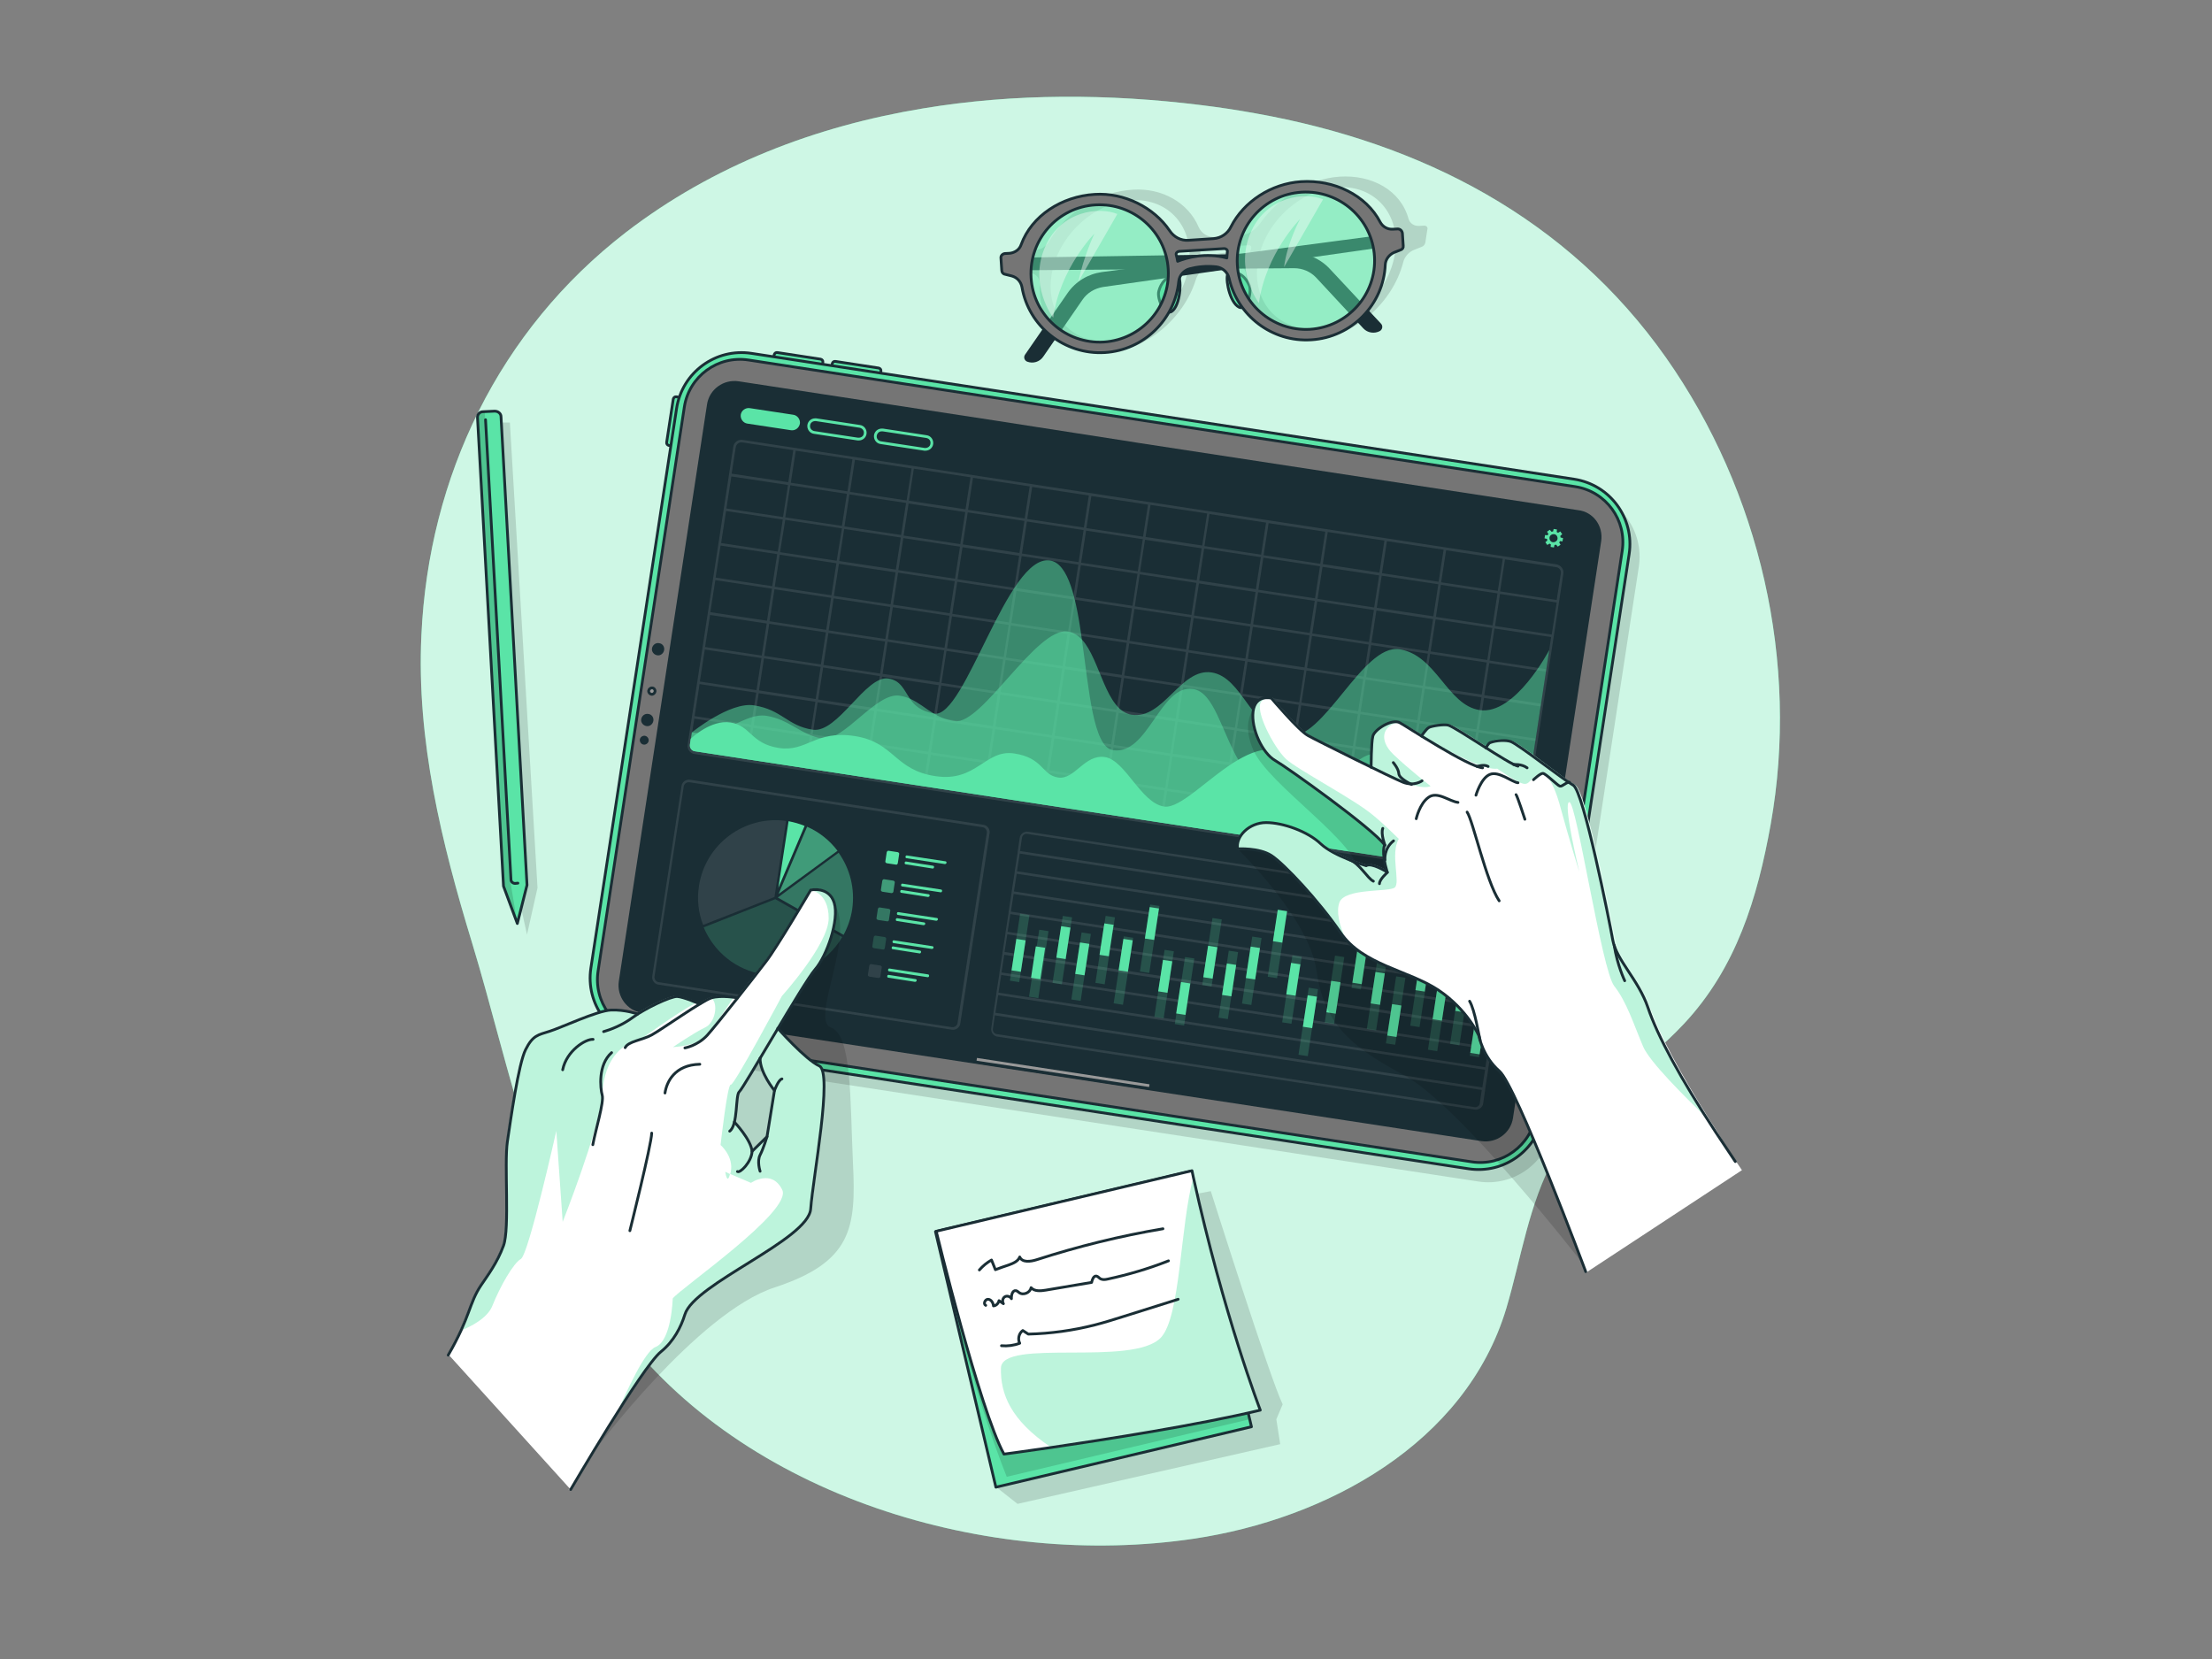 <?xml version="1.0" encoding="utf-8"?>
<!-- Generator: Adobe Illustrator 22.1.0, SVG Export Plug-In . SVG Version: 6.00 Build 0)  -->
<svg version="1.1" id="Layer_1" xmlns="http://www.w3.org/2000/svg" xmlns:xlink="http://www.w3.org/1999/xlink" x="0px" y="0px"
	 viewBox="0 0 800 600" style="enable-background:new 0 0 800 600;" xml:space="preserve">
<rect x="0" y="0" width="800" height="600" fill="#808080" stroke="none"/>
<style type="text/css">
	.st0{fill:#5AE4A7;}
	.st1{opacity:0.7;fill:#FFFFFF;}
	.st2{opacity:0.2;fill-opacity:0.7;}
	.st3{opacity:0.2;clip-path:url(#XMLID_2_);fill-opacity:0.7;}
	.st4{opacity:0.4;clip-path:url(#XMLID_3_);fill:#5AE4A7;}
	.st5{fill:none;stroke:#1A2E35;stroke-linecap:round;stroke-linejoin:round;stroke-miterlimit:10;}
	.st6{fill:#1A2E35;}
	.st7{fill:#5AE4A7;stroke:#1A2E35;stroke-linecap:round;stroke-linejoin:round;stroke-miterlimit:10;}
	.st8{opacity:0.5;fill:#5AE4A7;}
	.st9{fill:#757575;stroke:#1A2E35;stroke-linecap:round;stroke-linejoin:round;stroke-miterlimit:10;}
	.st10{opacity:0.4;fill:#FFFFFF;}
	.st11{opacity:0.2;clip-path:url(#XMLID_4_);fill-opacity:0.7;}
	.st12{fill:#999999;stroke:#1A2E35;stroke-linecap:round;stroke-linejoin:round;stroke-miterlimit:10;}
	.st13{opacity:0.1;}
	.st14{fill:#FFFFFF;}
	.st15{opacity:0.4;fill:#5AE4A7;}
	.st16{opacity:0.6;fill:#5AE4A7;}
	.st17{opacity:0.1;fill:#FFFFFF;}
	.st18{opacity:0.2;fill:#5AE4A7;}
</style>
<g>
	<path class="st0" d="M333.9,39.2c-38.8,6.4-75.9,20.5-107.5,44.8c-45.9,35.4-71.4,88.3-74,145.8c-1.8,38,7.3,75,18.3,111.1
		c14.1,46.4,23.2,99.2,52.6,138.9c45.8,61.7,134.4,87.7,208.4,76.7c47.8-7.1,98.4-34.3,113.1-83.4c5.4-18.2,8.1-37.7,17.4-54.5
		c11.2-20.1,31.4-31.9,46.8-48.3c19-20.3,26.6-45.5,31.4-72.2c10.4-58.4-3.8-120.3-37.9-168.8C566.9,78.8,514.1,51.7,454.1,41
		c-6.6-1.2-13.2-2.2-19.8-3C401.3,33.9,367,33.7,333.9,39.2z"/>
	<path class="st1" d="M333.9,39.2c-38.8,6.4-75.9,20.5-107.5,44.8c-45.9,35.4-71.4,88.3-74,145.8c-1.8,38,7.3,75,18.3,111.1
		c14.1,46.4,23.2,99.2,52.6,138.9c45.8,61.7,134.4,87.7,208.4,76.7c47.8-7.1,98.4-34.3,113.1-83.4c5.4-18.2,8.1-37.7,17.4-54.5
		c11.2-20.1,31.4-31.9,46.8-48.3c19-20.3,26.6-45.5,31.4-72.2c10.4-58.4-3.8-120.3-37.9-168.8C566.9,78.8,514.1,51.7,454.1,41
		c-6.6-1.2-13.2-2.2-19.8-3C401.3,33.9,367,33.7,333.9,39.2z"/>
</g>
<g>
	<path class="st2" d="M342.3,448.6l95.6-17.8c0,0,21.6,68.3,26,77.1l-2.3,5.4l1.4,9l-95,21.6l-7.6-6L342.3,448.6z"/>
	<g>
		<g>
			<defs>
				
					<rect id="XMLID_18_" x="348.2" y="433.1" transform="matrix(0.973 -0.23 0.23 0.973 -100.087 104.109)" width="95" height="95"/>
			</defs>
			<use xlink:href="#XMLID_18_"  style="overflow:visible;fill:#5AE4A7;"/>
			<clipPath id="XMLID_2_">
				<use xlink:href="#XMLID_18_"  style="overflow:visible;"/>
			</clipPath>
			<path class="st3" d="M437,448.4l15.3,64.8l-88.2,20.9c-10.6-26.6-18.8-60.1-18.8-60.1L437,448.4z"/>
			
				<use xlink:href="#XMLID_18_"  style="overflow:visible;fill:none;stroke:#1A2E35;stroke-linecap:round;stroke-linejoin:round;stroke-miterlimit:10;"/>
		</g>
		<g>
			<defs>
				<path id="XMLID_17_" d="M455.8,510c-23.1,5.5-55.9,10.6-75.6,13.5c-10.3,1.5-17.1,2.4-17.1,2.4c-8.8-16-24.5-80.6-24.5-80.6
					l92.5-21.9c0.2,0.8,0.3,1.6,0.5,2.4C442.6,475.8,455.8,510,455.8,510z"/>
			</defs>
			<use xlink:href="#XMLID_17_"  style="overflow:visible;fill:#FFFFFF;"/>
			<clipPath id="XMLID_3_">
				<use xlink:href="#XMLID_17_"  style="overflow:visible;"/>
			</clipPath>
			<path class="st4" d="M455.8,510c-23.1,5.5-55.9,10.6-75.6,13.5c-14.8-9.9-18.4-19.5-18.2-28.7c0.2-11,47.9-0.3,57.9-11.1
				c7.1-7.7,6.9-40.6,11.7-57.9C442.6,475.8,455.8,510,455.8,510z"/>
			
				<use xlink:href="#XMLID_17_"  style="overflow:visible;fill:none;stroke:#1A2E35;stroke-linecap:round;stroke-linejoin:round;stroke-miterlimit:10;"/>
		</g>
		<path class="st5" d="M354.2,459.3c1.3-1.5,2.8-2.7,4.4-3.6c0.5,1.2,0.9,2.3,1.4,3.5c1.6-0.6,3.2-1.2,4.8-1.7
			c1.6-0.6,3.4-1.3,4-2.9c0.9,2.1,3.9,1.7,6.1,1c14.9-4.8,30.2-8.6,45.7-11.2"/>
		<path class="st5" d="M356.5,472.1c-1-0.5-0.2-2.3,0.9-2.2s1.8,1.3,1.9,2.4c1-0.1,1.8-0.9,2-1.9c0.5,0.4,1.1,0.7,1.6,1.1
			c-0.5-0.8-0.3-2,0.5-2.5c0.8-0.5,2-0.1,2.4,0.7c-0.1-1.3,0.4-3.2,1.7-2.9c0.4,0.1,0.7,0.4,1.1,0.7c1.5,1.1,4,0,4.3-1.8
			c1.2,1.4,3.5,1.2,5.3,0.9c5.5-0.9,11.1-1.9,16.6-2.8c0.2-1,0.7-2.4,1.7-2.3c0.6,0.1,1,0.7,1.5,1c0.8,0.4,1.7,0.3,2.6,0.1
			c7.5-1.6,14.9-3.8,22-6.6"/>
		<path class="st5" d="M362.2,486.7c2.2,0.2,4.5-0.1,6.6-0.9c-0.8-1.5-0.3-3.6,1.1-4.6c0.7,0.4,1.3,0.9,2,1.3
			c8.1-0.2,16.1-1.3,24-3.3c3.5-0.9,7-2,10.5-3.1c6.6-2.1,13.1-4.1,19.7-6.2"/>
	</g>
</g>
<g>
	<path class="st2" d="M515.1,81.6l-1.8,0.1c-1.9,0.1-3.4-0.9-3.9-2.6c-2.8-10.2-13.1-16-25-15.2c-10.7,0.7-22,7.4-28.6,16.8
		c-1.8,2.5-4.5,4.3-7.2,4.4l-9.1,0.6c-2.7,0.2-5-1.3-6-3.6c-3.7-8.7-13.1-14.2-23.8-13.5c-11.9,0.7-24.2,7.9-30.3,18.7
		c-1,1.8-2.9,3-4.8,3.1l-1.8,0.1c-0.8,0.1-1.6,0.8-1.8,1.7l-0.7,4.6c-0.1,0.7,0.3,1.3,0.9,1.4l2.2,0.7c1.7,0.5,2.8,2.1,2.7,4.1
		c-0.8,14.6,9.5,25.4,24.3,24.5c14.2-0.9,27.7-12.3,32.1-26.4c0.7-2.3,2.7-4.2,5-4.8c2.7-0.7,6.1-1.2,9.6-0.7c2.1,0.3,3.7,2,3.6,4.2
		c0,13.9,10.1,23.9,24.3,23c14.7-0.9,28.7-13.2,32.5-28c0.5-2,2.1-3.8,4.1-4.5l2.5-1c0.7-0.2,1.3-0.9,1.4-1.6l0.7-4.6
		C516.5,82.2,515.9,81.6,515.1,81.6z M401.1,123.5c-13.7,0.8-23-9.9-20.8-24c2.2-14.1,15.2-26.2,28.8-27.1c13.7-0.8,23,9.9,20.8,24
		C427.7,110.5,414.7,122.6,401.1,123.5z M434,93.4c0.1-0.8,0.1-1.6,0.1-2.4c0-0.6,0.6-1.3,1.2-1.3l16.4-1c0.6,0,1,0.5,0.8,1.2
		c-0.3,0.8-0.5,1.6-0.7,2.4C444.7,90.2,437.7,92.1,434,93.4z M475.7,118.8c-13.7,0.8-23-9.9-20.8-24c2.2-14.1,15.2-26.2,28.8-27.1
		c13.7-0.8,23,9.9,20.8,24C502.3,105.8,489.4,118,475.7,118.8z"/>
	<path class="st6" d="M503.3,84.5L398.5,98.4c-5,0.7-9.5,3.4-12.4,7.6l-15.4,22.3c-0.6,0.9-0.2,2.1,0.8,2.5l0,0
		c2.1,0.8,4.5,0.1,5.8-1.8l14.2-20.6c1.7-2.5,4.4-4.1,7.4-4.6l104.8-14.9L503.3,84.5z"/>
	<path class="st6" d="M361.9,93.3l105.8-1.7c5.1-0.1,9.9,2,13.3,5.7l18.5,19.8c0.7,0.8,0.5,2-0.4,2.6l0,0c-2,1.1-4.5,0.7-6-0.9
		L476,100.4c-2.1-2.2-4.9-3.4-8-3.4l-105.9,0.8L361.9,93.3z"/>
	<g>
		<path class="st7" d="M426,100c1.3,0.2,1.2,9.1-1.7,12.2c-2.9,3-6-4.3-5.2-6.9C419.8,102.6,421.9,99.2,426,100z"/>
		<path class="st7" d="M444.3,98.9c-1.3,0.4-0.1,9.2,3.2,11.8c3.3,2.7,5.4-5,4.3-7.5C450.7,100.7,448.3,97.6,444.3,98.9z"/>
	</g>
	<path class="st8" d="M378.8,79.2c5.5-4.7,17.2-12.8,30.1-5.1c12.8,7.7,17.3,16,14.6,27.3c-2.6,11.3-10.7,26.4-29.7,23.7
		C374.8,122.4,361.6,93.9,378.8,79.2z"/>
	<path class="st8" d="M453.6,75.5c5.5-4.7,17.2-12.8,30.1-5.1c12.8,7.7,17.3,16,14.6,27.3c-2.6,11.3-10.7,26.4-29.7,23.7
		C449.5,118.8,436.4,90.2,453.6,75.5z"/>
	<path class="st9" d="M505.5,82.8l-1.8,0.1c-1.9,0.1-3.6-0.9-4.5-2.5c-5.1-9.9-16.8-15.5-28.7-14.7c-10.7,0.7-20.7,7.2-25.3,16.3
		c-1.2,2.5-3.6,4.1-6.3,4.3l-9.1,0.6c-2.7,0.2-5.3-1.2-6.8-3.5c-5.7-8.4-16.4-13.8-27.1-13.1c-11.9,0.7-22.8,7.7-26.6,18.2
		c-0.6,1.8-2.3,2.9-4.1,3.1l-1.8,0.1c-0.8,0.1-1.5,0.8-1.4,1.6l0.3,4.5c0,0.7,0.5,1.3,1.2,1.4l2.4,0.6c1.9,0.5,3.3,2,3.7,4
		c2.4,14.2,15.3,24.6,30,23.7c14.2-0.9,25.3-12,26.7-25.7c0.2-2.2,1.9-4.1,4-4.6c2.6-0.7,5.9-1.1,9.6-0.7c2.2,0.3,4.1,1.9,4.6,4.1
		c3,13.5,15.5,23.2,29.7,22.3c14.7-0.9,26.2-12.8,26.8-27.2c0.1-1.9,1.4-3.6,3.2-4.4l2.3-0.9c0.7-0.2,1.1-0.8,1-1.5l-0.3-4.5
		C507.1,83.4,506.3,82.8,505.5,82.8z M399.2,123.7c-13.7,0.8-25.5-9.6-26.3-23.3c-0.8-13.7,9.6-25.5,23.3-26.3
		c13.7-0.8,25.5,9.6,26.3,23.3C423.3,111,412.9,122.8,399.2,123.7z M425.9,94.5c-0.1-0.8-0.3-1.5-0.5-2.3c-0.2-0.6,0.3-1.2,1-1.3
		l16.4-1c0.6,0,1.2,0.5,1.1,1.1c-0.1,0.8-0.1,1.5-0.2,2.3C436.1,91.3,429.4,93.1,425.9,94.5z M473.8,119.1
		c-13.7,0.8-25.5-9.6-26.3-23.3c-0.8-13.7,9.6-25.5,23.3-26.3c13.7-0.8,25.5,9.6,26.3,23.3C497.9,106.4,487.5,118.2,473.8,119.1z"/>
	<path class="st10" d="M380.9,114.9c0,0-9.2-12.1-2.7-26.1c5.8-12.6,19.4-14.1,25.9-11.4l-14.1,24.5c1.9-9.2,5.8-17.4,5.8-17.4
		S383.4,97,380.9,114.9z"/>
	<path class="st10" d="M455.3,109.6c0,0-9.2-12.1-2.7-26.1c5.8-12.6,19.4-14.1,25.9-11.4l-14.1,24.5c1.1-8.8,5.8-17.4,5.8-17.4
		S457.8,91.7,455.3,109.6z"/>
</g>
<g>
	<polygon class="st2" points="187.3,323.1 190.6,338 194.4,321.1 184.4,152.8 177.7,152.8 	"/>
	<g>
		<g>
			<defs>
				<path id="XMLID_16_" d="M181.2,150.7l9.4,169.4l-3.5,13.9l-5-13.5l-9.4-169.4c-0.1-1.2,0.8-2.2,2-2.2l4.2-0.2
					C180.2,148.7,181.2,149.6,181.2,150.7z"/>
			</defs>
			<use xlink:href="#XMLID_16_"  style="overflow:visible;fill:#5AE4A7;"/>
			<clipPath id="XMLID_4_">
				<use xlink:href="#XMLID_16_"  style="overflow:visible;"/>
			</clipPath>
			<path class="st11" d="M187.1,334l-5-13.5l-9.4-169.4c-0.1-1.2,0.8-2.2,2-2.2l0.6,0l9.4,170.6L187.1,334z"/>
			
				<use xlink:href="#XMLID_16_"  style="overflow:visible;fill:none;stroke:#1A2E35;stroke-linecap:round;stroke-linejoin:round;stroke-miterlimit:10;"/>
		</g>
		<path class="st7" d="M175.6,151.8l9.2,166.3c0,0.8,0.7,1.4,1.5,1.4l1-0.1"/>
	</g>
</g>
<g>
	<path class="st2" d="M217.2,354.7l31-202.4c2-13,14.1-21.9,27.1-19.9l297.5,45.5c13,2,21.9,14.1,19.9,27.1l-31,202.4
		c-2,13-14.1,21.9-27.1,19.9L237,381.7C224.1,379.7,215.2,367.6,217.2,354.7z"/>
	<g>
		<path class="st7" d="M251.2,144.5l-2.7,17.6l-6.6-1c-0.5-0.1-0.9-0.6-0.8-1.1l2.4-15.7c0.1-0.5,0.6-0.9,1.1-0.8L251.2,144.5z"/>
		<path class="st7" d="M296.6,137.6l-17.6-2.7l1-6.6c0.1-0.5,0.6-0.9,1.1-0.8l15.7,2.4c0.5,0.1,0.9,0.6,0.8,1.1L296.6,137.6z"/>
		<path class="st7" d="M317.6,140.8l-17.6-2.7l1-6.6c0.1-0.5,0.6-0.9,1.1-0.8l15.7,2.4c0.5,0.1,0.9,0.6,0.8,1.1L317.6,140.8z"/>
		<path class="st7" d="M213.7,350.1l31-202.4c2-13,14.1-21.9,27.1-19.9l297.5,45.5c13,2,21.9,14.1,19.9,27.1l-31,202.4
			c-2,13-14.1,21.9-27.1,19.9l-297.5-45.5C220.6,375.2,211.7,363.1,213.7,350.1z"/>
		<path class="st9" d="M532.3,420.2l-299-45.8c-11.1-1.7-18.7-12.1-17-23.2l31.2-204c1.7-11.1,12.1-18.7,23.2-17l299,45.8
			c11.1,1.7,18.7,12.1,17,23.2l-31.2,204C553.7,414.3,543.3,421.9,532.3,420.2z"/>
		<path class="st12" d="M236.9,250.1c-0.1,0.6-0.7,1.1-1.3,1c-0.6-0.1-1.1-0.7-1-1.3c0.1-0.6,0.7-1.1,1.3-1
			C236.5,248.8,237,249.4,236.9,250.1z"/>
		<path class="st6" d="M236.3,260.7c-0.2,1.2-1.3,2.1-2.5,1.9c-1.2-0.2-2.1-1.3-1.9-2.5c0.2-1.2,1.3-2.1,2.5-1.9
			C235.7,258.3,236.5,259.5,236.3,260.7z"/>
		<path class="st6" d="M240.2,235.1c-0.2,1.2-1.3,2.1-2.5,1.9c-1.2-0.2-2.1-1.3-1.9-2.5c0.2-1.2,1.3-2.1,2.5-1.9
			C239.6,232.7,240.4,233.9,240.2,235.1z"/>
		<path class="st6" d="M234.6,267.9c-0.1,0.9-1,1.5-1.8,1.4c-0.9-0.1-1.5-1-1.4-1.8c0.1-0.9,1-1.5,1.8-1.4S234.7,267,234.6,267.9z"
			/>
		<path class="st6" d="M579.1,195.7l-31.9,208.6c-0.8,5.5-6,9.2-11.4,8.4l-250.5-38.3l-5.4-0.8l-20.4-3.1l-9.9-1.5l-14.3-2.2
			l-3.1-0.5c-5.5-0.8-9.2-6-8.4-11.4l31.9-208.6c0.8-5.5,6-9.2,11.4-8.4l93.5,14.3l14.1,2.2l13.5,2.1l17.4,2.7l6.3,1l158.8,24.3
			C576.2,185.1,579.9,190.2,579.1,195.7z"/>
		<g>
			<g>
				<g class="st13">
					<path class="st14" d="M344.3,372.4l-106.2-16.3c-1.4-0.2-2.4-1.6-2.2-3l10.6-68.9c0.2-1.4,1.6-2.4,3-2.2l106.2,16.3
						c1.4,0.2,2.4,1.6,2.2,3l-10.6,68.9C347.1,371.6,345.7,372.6,344.3,372.4z M249.3,282.9c-0.9-0.1-1.8,0.5-2,1.4l-10.6,68.9
						c-0.1,0.9,0.5,1.8,1.4,2l106.2,16.3c0.9,0.1,1.8-0.5,2-1.4l10.6-68.9c0.1-0.9-0.5-1.8-1.4-2L249.3,282.9z"/>
				</g>
				<g>
					<path class="st15" d="M281.3,324.6l23.8,13.5c1.5-2.8,2.6-5.9,3.1-9.2c1.1-7.5-0.8-14.7-4.9-20.5L281.3,324.6z"/>
					<path class="st16" d="M281.6,323.3l21.3-15.6c-2.8-3.7-6.6-6.8-11-8.7l-4.2,9.9L281.6,323.3z"/>
					<path class="st0" d="M285.2,297l-3.7,24.1l9.5-22.4C289.1,297.9,287.2,297.4,285.2,297z"/>
					<path class="st17" d="M280.1,324.4l4.2-27.5c-15.1-2.1-29.2,8.4-31.5,23.5c-0.8,4.9-0.2,9.8,1.5,14.1L280.1,324.4z"/>
					<path class="st18" d="M276.2,352.4c11.7,1.8,22.8-3.9,28.4-13.5l-24.2-13.7l-25.9,10.2C258.2,344.2,266.2,350.9,276.2,352.4z"
						/>
				</g>
				<g>
					<g>
						<path class="st0" d="M324,312.7l-3.3-0.5c-0.3-0.1-0.6-0.4-0.5-0.7l0.5-3.3c0.1-0.3,0.4-0.6,0.7-0.5l3.3,0.5
							c0.3,0.1,0.6,0.4,0.5,0.7l-0.5,3.3C324.6,312.6,324.3,312.8,324,312.7z"/>
						<g>
							<g>
								<path class="st0" d="M341.7,312.5l-13.8-2.1c-0.3,0-0.5-0.3-0.4-0.6c0-0.3,0.3-0.5,0.6-0.4l13.8,2.1c0.3,0,0.5,0.3,0.4,0.6
									C342.3,312.3,342,312.5,341.7,312.5z"/>
							</g>
							<g>
								<path class="st0" d="M337.2,314.1l-9.6-1.5c-0.3,0-0.5-0.3-0.4-0.6c0-0.3,0.3-0.5,0.6-0.4l9.6,1.5c0.3,0,0.5,0.3,0.4,0.6
									C337.7,314,337.5,314.2,337.2,314.1z"/>
							</g>
						</g>
					</g>
					<g>
						<path class="st16" d="M322.4,323l-3.3-0.5c-0.3-0.1-0.6-0.4-0.5-0.7l0.5-3.3c0.1-0.3,0.4-0.6,0.7-0.5l3.3,0.5
							c0.3,0.1,0.6,0.4,0.5,0.7l-0.5,3.3C323.1,322.8,322.7,323,322.4,323z"/>
						<g>
							<g>
								<path class="st0" d="M340.1,322.7l-13.8-2.1c-0.3,0-0.5-0.3-0.4-0.6c0-0.3,0.3-0.5,0.6-0.4l13.8,2.1c0.3,0,0.5,0.3,0.4,0.6
									C340.7,322.6,340.4,322.8,340.1,322.7z"/>
							</g>
							<g>
								<path class="st0" d="M335.6,324.4l-9.6-1.5c-0.3,0-0.5-0.3-0.4-0.6c0-0.3,0.3-0.5,0.6-0.4l9.6,1.5c0.3,0,0.5,0.3,0.4,0.6
									C336.2,324.2,335.9,324.4,335.6,324.4z"/>
							</g>
						</g>
					</g>
					<g>
						<path class="st15" d="M320.8,333.2l-3.3-0.5c-0.3-0.1-0.6-0.4-0.5-0.7l0.5-3.3c0.1-0.3,0.4-0.6,0.7-0.5l3.3,0.5
							c0.3,0.1,0.6,0.4,0.5,0.7l-0.5,3.3C321.5,333,321.2,333.3,320.8,333.2z"/>
						<g>
							<g>
								<path class="st0" d="M338.6,333l-13.8-2.1c-0.3,0-0.5-0.3-0.4-0.6c0-0.3,0.3-0.5,0.6-0.4l13.8,2.1c0.3,0,0.5,0.3,0.4,0.6
									C339.1,332.8,338.9,333,338.6,333z"/>
							</g>
							<g>
								<path class="st0" d="M334,334.6l-9.6-1.5c-0.3,0-0.5-0.3-0.4-0.6c0-0.3,0.3-0.5,0.6-0.4l9.6,1.5c0.3,0,0.5,0.3,0.4,0.6
									C334.6,334.4,334.3,334.6,334,334.6z"/>
							</g>
						</g>
					</g>
					<g>
						<path class="st18" d="M319.3,343.4l-3.3-0.5c-0.3-0.1-0.6-0.4-0.5-0.7l0.5-3.3c0.1-0.3,0.4-0.6,0.7-0.5l3.3,0.5
							c0.3,0.1,0.6,0.4,0.5,0.7l-0.5,3.3C319.9,343.3,319.6,343.5,319.3,343.4z"/>
						<g>
							<g>
								<path class="st0" d="M337,343.2l-13.8-2.1c-0.3,0-0.5-0.3-0.4-0.6c0-0.3,0.3-0.5,0.6-0.4l13.8,2.1c0.3,0,0.5,0.3,0.4,0.6
									C337.6,343,337.3,343.2,337,343.2z"/>
							</g>
							<g>
								<path class="st0" d="M332.5,344.8l-9.6-1.5c-0.3,0-0.5-0.3-0.4-0.6c0-0.3,0.3-0.5,0.6-0.4l9.6,1.5c0.3,0,0.5,0.3,0.4,0.6
									C333,344.7,332.8,344.9,332.5,344.8z"/>
							</g>
						</g>
					</g>
					<g>
						<path class="st17" d="M317.7,353.7l-3.3-0.5c-0.3-0.1-0.6-0.4-0.5-0.7l0.5-3.3c0.1-0.3,0.4-0.6,0.7-0.5l3.3,0.5
							c0.3,0.1,0.6,0.4,0.5,0.7l-0.5,3.3C318.4,353.5,318,353.7,317.7,353.7z"/>
						<g>
							<g>
								<path class="st0" d="M335.4,353.4l-13.8-2.1c-0.3,0-0.5-0.3-0.4-0.6c0-0.3,0.3-0.5,0.6-0.4l13.8,2.1c0.3,0,0.5,0.3,0.4,0.6
									C336,353.3,335.7,353.5,335.4,353.4z"/>
							</g>
							<g>
								<path class="st0" d="M330.9,355.1l-9.6-1.5c-0.3,0-0.5-0.3-0.4-0.6c0-0.3,0.3-0.5,0.6-0.4l9.6,1.5c0.3,0,0.5,0.3,0.4,0.6
									C331.5,354.9,331.2,355.1,330.9,355.1z"/>
							</g>
						</g>
					</g>
				</g>
			</g>
			<g class="st13">
				<path class="st14" d="M544.5,327.2l-172.7-26.4c-1.4-0.2-2.8,0.8-3,2.2l-0.7,4.8l-0.1,0.9l-1,6.4l-0.1,0.9l-1,6.4l-0.1,0.9
					l-1,6.4l-0.1,0.9l-1,6.4l-0.1,0.9l-1,6.4l-0.1,0.9l-1,6.4l-0.1,0.9l-1,6.4l-0.1,0.9l-1,6.4l-0.1,0.9l-0.7,4.8
					c-0.2,1.4,0.8,2.8,2.2,3l172.7,26.4c1.4,0.2,2.8-0.8,3-2.2l0.7-4.8l0.1-0.9l1-6.4l0.1-0.9l1-6.4l0.1-0.9l1-6.4l0.1-0.9l1-6.4
					l0.1-0.9l1-6.4l0.1-0.9l1-6.4l0.1-0.9l1-6.4l0.1-0.9l1-6.4l0.1-0.9l0.7-4.8C546.9,328.7,545.9,327.4,544.5,327.2z M535.2,399
					c-0.1,0.9-1,1.6-2,1.4L360.5,374c-0.9-0.1-1.6-1-1.4-2l0.7-4.8l176.1,27L535.2,399z M536.1,393.3l-176.1-27l1-6.4l176.1,27
					L536.1,393.3z M537.2,386l-176.1-27l1-6.4l176.1,27L537.2,386z M538.3,378.7l-176.1-27l1-6.4l176.1,27L538.3,378.7z
					 M539.4,371.3l-176.1-27l1-6.4l176.1,27L539.4,371.3z M540.5,364l-176.1-27l1-6.4l176.1,27L540.5,364z M541.7,356.7l-176.1-27
					l1-6.4l176.1,27L541.7,356.7z M542.8,349.4l-176.1-27l1-6.4l176.1,27L542.8,349.4z M543.9,342.1l-176.1-27l1-6.4l176.1,27
					L543.9,342.1z M368.9,307.8l0.7-4.8c0.1-0.9,1-1.6,2-1.4l172.7,26.4c0.9,0.1,1.6,1,1.4,2l-0.7,4.8L368.9,307.8z"/>
			</g>
			<g>
				<g class="st13">
					<path class="st14" d="M562.9,204.1l-294.3-45c-1.6-0.3-3.2,0.9-3.4,2.5l-16.5,107.7c-0.3,1.6,0.9,3.2,2.5,3.4l294.3,45
						c1.6,0.3,3.2-0.9,3.4-2.5l16.5-107.7C565.7,205.9,564.5,204.4,562.9,204.1z M322.9,219.6l20.5,3.1l-1.8,11.6l-20.5-3.1
						L322.9,219.6z M320.2,231.1l-20.5-3.1l1.8-11.6l20.5,3.1L320.2,231.1z M344.3,222.9l20.5,3.1l-1.8,11.6l-20.5-3.1L344.3,222.9z
						 M450.4,238.2l-20.5-3.1l1.8-11.6l20.5,3.1L450.4,238.2z M453.1,226.7l20.5,3.1l-1.8,11.6l-20.5-3.1L453.1,226.7z M387,229.4
						l20.5,3.1l-1.8,11.6l-20.5-3.1L387,229.4z M384.3,240.9l-20.5-3.1l1.8-11.6l20.5,3.1L384.3,240.9z M408.4,232.7l20.5,3.1
						l-1.8,11.6l-20.5-3.1L408.4,232.7z M429.8,236l20.5,3.1l-1.8,11.6l-20.5-3.1L429.8,236z M429,234.9l-20.5-3.1l1.8-11.6
						l20.5,3.1L429,234.9z M407.6,231.6l-20.5-3.1l1.8-11.6l20.5,3.1L407.6,231.6z M386.3,228.4l-20.5-3.1l1.8-11.6l20.5,3.1
						L386.3,228.4z M364.9,225.1l-20.5-3.1l1.8-11.6l20.5,3.1L364.9,225.1z M362.8,238.5l-1.8,11.6l-20.5-3.1l1.8-11.6L362.8,238.5z
						 M363.7,238.7l20.5,3.1l-1.8,11.6l-20.5-3.1L363.7,238.7z M385.1,242l20.5,3.1l-1.8,11.6l-20.5-3.1L385.1,242z M406.5,245.2
						l20.5,3.1l-1.8,11.6l-20.5-3.1L406.5,245.2z M427.9,248.5l20.5,3.1l-1.8,11.6l-20.5-3.1L427.9,248.5z M449.2,251.8l20.5,3.1
						l-1.8,11.6l-20.5-3.1L449.2,251.8z M449.4,250.9l1.8-11.6l20.5,3.1l-1.8,11.6L449.4,250.9z M472.5,242.5l20.5,3.1l-1.8,11.6
						l-20.5-3.1L472.5,242.5z M493.9,245.8l20.5,3.1l-1.8,11.6l-20.5-3.1L493.9,245.8z M494.1,244.9l1.8-11.6l20.5,3.1l-1.8,11.6
						L494.1,244.9z M493.2,244.7l-20.5-3.1l1.8-11.6l20.5,3.1L493.2,244.7z M474.6,229.1l1.8-11.6l20.5,3.1l-1.8,11.6L474.6,229.1z
						 M473.7,228.9l-20.5-3.1l1.8-11.6l20.5,3.1L473.7,228.9z M452.3,225.7l-20.5-3.1l1.8-11.6l20.5,3.1L452.3,225.7z M430.9,222.4
						l-20.5-3.1l1.8-11.6l20.5,3.1L430.9,222.4z M409.6,219.1l-20.5-3.1l1.8-11.6l20.5,3.1L409.6,219.1z M388.2,215.8l-20.5-3.1
						l1.8-11.6l20.5,3.1L388.2,215.8z M366.8,212.6l-20.5-3.1l1.8-11.6l20.5,3.1L366.8,212.6z M345.4,209.3l-20.5-3.1l1.8-11.6
						l20.5,3.1L345.4,209.3z M345.3,210.2l-1.8,11.6l-20.5-3.1l1.8-11.6L345.3,210.2z M322.1,218.6l-20.5-3.1l1.8-11.6l20.5,3.1
						L322.1,218.6z M300.7,215.3l-20.5-3.1l1.8-11.6l20.5,3.1L300.7,215.3z M300.6,216.2l-1.8,11.6l-20.5-3.1l1.8-11.6L300.6,216.2z
						 M298.7,228.7l-1.8,11.6l-20.5-3.1l1.8-11.6L298.7,228.7z M299.6,228.9l20.5,3.1l-1.8,11.6l-20.5-3.1L299.6,228.9z M321,232.1
						l20.5,3.1l-1.8,11.6l-20.5-3.1L321,232.1z M339.5,247.8l-1.8,11.6l-20.5-3.1l1.8-11.6L339.5,247.8z M340.4,247.9l20.5,3.1
						l-1.8,11.6l-20.5-3.1L340.4,247.9z M361.8,251.2l20.5,3.1l-1.8,11.6l-20.5-3.1L361.8,251.2z M383.2,254.5l20.5,3.1l-1.8,11.6
						l-20.5-3.1L383.2,254.5z M404.6,257.8l20.5,3.1l-1.8,11.6l-20.5-3.1L404.6,257.8z M425.9,261l20.5,3.1l-1.8,11.6l-20.5-3.1
						L425.9,261z M447.3,264.3l20.5,3.1l-1.8,11.6l-20.5-3.1L447.3,264.3z M468.7,267.6l20.5,3.1l-1.8,11.6l-20.5-3.1L468.7,267.6z
						 M468.8,266.7l1.8-11.6l20.5,3.1l-1.8,11.6L468.8,266.7z M492,258.3l20.5,3.1l-1.8,11.6l-20.5-3.1L492,258.3z M513.4,261.6
						l20.5,3.1l-1.8,11.6l-20.5-3.1L513.4,261.6z M513.5,260.7l1.8-11.6l20.5,3.1l-1.8,11.6L513.5,260.7z M515.4,248.1l1.8-11.6
						l20.5,3.1l-1.8,11.6L515.4,248.1z M517.4,235.6l1.8-11.6l20.5,3.1l-1.8,11.6L517.4,235.6z M516.5,235.5l-20.5-3.1l1.8-11.6
						l20.5,3.1L516.5,235.5z M497.9,219.8l1.8-11.6l20.5,3.1l-1.8,11.6L497.9,219.8z M497,219.7l-20.5-3.1l1.8-11.6l20.5,3.1
						L497,219.7z M475.6,216.4l-20.5-3.1l1.8-11.6l20.5,3.1L475.6,216.4z M454.2,213.1l-20.5-3.1l1.8-11.6l20.5,3.1L454.2,213.1z
						 M432.8,209.9l-20.5-3.1l1.8-11.6l20.5,3.1L432.8,209.9z M411.5,206.6l-20.5-3.1l1.8-11.6l20.5,3.1L411.5,206.6z M390.1,203.3
						l-20.5-3.1l1.8-11.6l20.5,3.1L390.1,203.3z M368.7,200l-20.5-3.1l1.8-11.6l20.5,3.1L368.7,200z M347.3,196.8l-20.5-3.1
						l1.8-11.6l20.5,3.1L347.3,196.8z M325.9,193.5l-20.5-3.1l1.8-11.6l20.5,3.1L325.9,193.5z M325.8,194.4L324,206l-20.5-3.1
						l1.8-11.6L325.8,194.4z M302.6,202.8l-20.5-3.1L284,188l20.5,3.1L302.6,202.8z M281.3,199.5l-20.5-3.1l1.8-11.6l20.5,3.1
						L281.3,199.5z M281.1,200.4l-1.8,11.6l-20.5-3.1l1.8-11.6L281.1,200.4z M279.2,212.9l-1.8,11.6l-20.5-3.1l1.8-11.6L279.2,212.9
						z M277.3,225.5l-1.8,11.6l-20.5-3.1l1.8-11.6L277.3,225.5z M275.4,238l-1.8,11.6l-20.5-3.1l1.8-11.6L275.4,238z M276.3,238.1
						l20.5,3.1l-1.8,11.6l-20.5-3.1L276.3,238.1z M297.7,241.4l20.5,3.1l-1.8,11.6l-20.5-3.1L297.7,241.4z M316.2,257.1l-1.8,11.6
						l-20.5-3.1l1.8-11.6L316.2,257.1z M317.1,257.2l20.5,3.1l-1.8,11.6l-20.5-3.1L317.1,257.2z M338.5,260.5l20.5,3.1l-1.8,11.6
						l-20.5-3.1L338.5,260.5z M359.9,263.7l20.5,3.1l-1.8,11.6l-20.5-3.1L359.9,263.7z M381.3,267l20.5,3.1l-1.8,11.6l-20.5-3.1
						L381.3,267z M402.7,270.3l20.5,3.1l-1.8,11.6l-20.5-3.1L402.7,270.3z M424,273.6l20.5,3.1l-1.8,11.6l-20.5-3.1L424,273.6z
						 M445.4,276.8l20.5,3.1l-1.8,11.6l-20.5-3.1L445.4,276.8z M466.8,280.1l20.5,3.1l-1.8,11.6l-20.5-3.1L466.8,280.1z
						 M488.2,283.4l20.5,3.1l-1.8,11.6l-20.5-3.1L488.2,283.4z M488.3,282.5l1.8-11.6l20.5,3.1l-1.8,11.6L488.3,282.5z M511.5,274.1
						l20.5,3.1l-1.8,11.6l-20.5-3.1L511.5,274.1z M532.9,277.4l20.5,3.1l-1.8,11.6l-20.5-3.1L532.9,277.4z M533,276.5l1.8-11.6
						l20.5,3.1l-1.8,11.6L533,276.5z M534.9,264l1.8-11.6l20.5,3.1l-1.8,11.6L534.9,264z M536.8,251.4l1.8-11.6l20.5,3.1l-1.8,11.6
						L536.8,251.4z M538.7,238.9l1.8-11.6l20.5,3.1l-1.8,11.6L538.7,238.9z M540.7,226.4l1.8-11.6l20.5,3.1l-1.8,11.6L540.7,226.4z
						 M539.8,226.2l-20.5-3.1l1.8-11.6l20.5,3.1L539.8,226.2z M521.2,210.6l1.8-11.6l20.5,3.1l-1.8,11.6L521.2,210.6z M520.3,210.4
						l-20.5-3.1l1.8-11.6l20.5,3.1L520.3,210.4z M498.9,207.1l-20.5-3.1l1.8-11.6l20.5,3.1L498.9,207.1z M477.5,203.9l-20.5-3.1
						l1.8-11.6l20.5,3.1L477.5,203.9z M456.1,200.6l-20.5-3.1l1.8-11.6l20.5,3.1L456.1,200.6z M434.8,197.3l-20.5-3.1l1.8-11.6
						l20.5,3.1L434.8,197.3z M413.4,194.1l-20.5-3.1l1.8-11.6l20.5,3.1L413.4,194.1z M392,190.8l-20.5-3.1l1.8-11.6l20.5,3.1
						L392,190.8z M370.6,187.5l-20.5-3.1l1.8-11.6l20.5,3.1L370.6,187.5z M349.2,184.2l-20.5-3.1l1.8-11.6l20.5,3.1L349.2,184.2z
						 M327.9,181l-20.5-3.1l1.8-11.6l20.5,3.1L327.9,181z M306.5,177.7l-20.5-3.1l1.8-11.6l20.5,3.1L306.5,177.7z M306.3,178.6
						l-1.8,11.6l-20.5-3.1l1.8-11.6L306.3,178.6z M283.2,187l-20.5-3.1l1.8-11.6l20.5,3.1L283.2,187z M253,247.4l20.5,3.1l-1.8,11.6
						l-20.5-3.1L253,247.4z M274.4,250.7l20.5,3.1l-1.8,11.6l-20.5-3.1L274.4,250.7z M292.9,266.3l-1.8,11.6l-20.5-3.1l1.8-11.6
						L292.9,266.3z M293.8,266.5l20.5,3.1l-1.8,11.6l-20.5-3.1L293.8,266.5z M315.2,269.7l20.5,3.1l-1.8,11.6l-20.5-3.1L315.2,269.7
						z M336.6,273l20.5,3.1l-1.8,11.6l-20.5-3.1L336.6,273z M358,276.3l20.5,3.1l-1.8,11.6l-20.5-3.1L358,276.3z M379.4,279.5
						l20.5,3.1l-1.8,11.6l-20.5-3.1L379.4,279.5z M400.7,282.8l20.5,3.1l-1.8,11.6l-20.5-3.1L400.7,282.8z M422.1,286.1l20.5,3.1
						l-1.8,11.6l-20.5-3.1L422.1,286.1z M443.5,289.4l20.5,3.1l-1.8,11.6l-20.5-3.1L443.5,289.4z M464.9,292.6l20.5,3.1l-1.8,11.6
						l-20.5-3.1L464.9,292.6z M486.3,295.9l20.5,3.1l-1.8,11.6l-20.5-3.1L486.3,295.9z M507.6,299.2l20.5,3.1l-1.8,11.6l-20.5-3.1
						L507.6,299.2z M507.8,298.3l1.8-11.6l20.5,3.1l-1.8,11.6L507.8,298.3z M530.9,289.9l20.5,3.1l-1.8,11.6l-20.5-3.1L530.9,289.9z
						 M564.5,207.4l-1.5,9.6l-20.5-3.1l1.8-11.6l18.4,2.8C563.9,205.2,564.7,206.3,564.5,207.4z M268.5,160l18.4,2.8l-1.8,11.6
						l-20.5-3.1l1.5-9.6C266.3,160.6,267.3,159.8,268.5,160z M249.6,269.5l1.5-9.6l20.5,3.1l-1.8,11.6l-18.4-2.8
						C250.2,271.7,249.4,270.6,249.6,269.5z M545.6,316.9l-18.4-2.8l1.8-11.6l20.5,3.1l-1.5,9.6
						C547.8,316.3,546.8,317.1,545.6,316.9z"/>
				</g>
				<g>
					<path class="st8" d="M553.2,281.4l-5.2,33.7c-0.2,1.1-1.2,1.8-2.3,1.7l-294.5-45.1c-1.1-0.2-1.8-1.2-1.7-2.3l0.7-4.5
						c0,0,13.8-11.2,22.5-9.8c10.2,1.6,12,7.4,21.2,8.8c9.1,1.4,19.2-19.8,27.4-18.5c4.5,0.7,5.6,4.1,7.8,7.3
						c1.6,2.4,3.9,4.5,8.5,5.3c0.1,0,0.2,0,0.3,0.1c11.2,1.7,26.4-57.7,41.8-55.4c6.8,1,9.6,14.2,11.6,28.7
						c2.6,18.3,4.1,38.8,11.2,39.9c12.8,2,17.1-24,29-22.1c7.5,1.1,10.2,15,16.5,25.9c3.7,6.5,8.7,12,16.6,13.2
						c7.2,1.1,12.1-0.6,15.8-3.2c7.4-5.2,10.7-13.9,19.9-12.5c5.5,0.8,7.4,5,9.5,9c1.8,3.5,3.6,6.7,7.8,7.4
						c4.9,0.8,9.2-6.3,13.6-12.6c3.7-5.2,7.5-9.8,12.1-9.1c4.7,0.7,7.4,6.3,8.8,10.3C552.8,279.7,553.2,281.4,553.2,281.4z"/>
					<path class="st8" d="M560.3,235.1l-12.2,80c-0.2,1.1-1.2,1.8-2.3,1.7l-294.5-45.1c-1.1-0.2-1.8-1.2-1.7-2.3l0.7-4.5
						c12.2,1.9,18.8-7.3,27-6c8.2,1.3,12.5,7,20.1,8.2c7.7,1.2,19.5-16.8,27.9-15.5c1.4,0.2,2.7,0.6,3.8,1.1
						c3.2,1.4,5.5,3.5,8.5,5.3c2,1.2,4.4,2.3,7.7,2.8c9.8,1.5,29.5-34.1,40.9-32.4c2,0.3,3.6,1.4,5.1,2.9c6.7,7.3,8.5,25.7,18,27.2
						c11.5,1.8,17.7-17,28.9-15.3c11.2,1.7,14.5,21,27.5,23s27-33.4,40.4-31.4c13.4,2.1,17.3,20.2,29,22
						C547.9,258.8,560.3,235.1,560.3,235.1z"/>
					<path class="st0" d="M554.6,272.3l-6.6,42.8c-0.2,1.1-1.2,1.8-2.3,1.7l-294.5-45.1c-1.1-0.2-1.8-1.2-1.7-2.3l0.3-2.2
						c0.4-0.4,7.4-7,14.4-5.9c7.3,1.1,7.3,7.6,17.4,9.2c10.2,1.6,13.1-6.5,27.5-4.3c14.4,2.2,14.3,12.3,29.2,14.5
						c14.9,2.3,18-9.8,28.5-8.2c10.6,1.6,9.9,7.8,15.9,8.7c6,0.9,9.5-8.5,16.9-7.4c7.4,1.1,13,16.6,21.4,17.9
						c5.9,0.9,16.2-10.7,26.8-16.9c4.5-2.6,9-4.3,13.2-3.6c8.7,1.3,13.8,8.1,19.3,13.6c3.5,3.5,7.1,6.4,11.9,7.1
						c6.9,1.1,12.1-5.2,17.4-10.7c4.3-4.5,8.6-8.4,13.9-7.6c3.4,0.5,5.7,1.4,7.5,2.4c4.5,2.6,5.8,6,11.2,6.8
						C549.1,284.1,554.6,272.3,554.6,272.3z"/>
				</g>
				<path class="st0" d="M286.1,155.6l-15.8-2.4c-1.5-0.2-2.6-1.7-2.4-3.2l0,0c0.2-1.5,1.7-2.6,3.2-2.4l15.8,2.4
					c1.5,0.2,2.6,1.7,2.4,3.2l0,0C289,154.8,287.6,155.8,286.1,155.6z"/>
				<g>
					<path class="st0" d="M294.8,152.3L294.8,152.3c0.1,0,0.2,0,0.3,0l15.8,2.4c1,0.2,1.7,1.1,1.5,2.1c-0.1,0.9-0.9,1.5-1.8,1.5
						c-0.1,0-0.2,0-0.3,0l-15.8-2.4c-1-0.2-1.7-1.1-1.5-2.1C293.1,152.9,293.9,152.3,294.8,152.3 M294.8,151.3c-1.4,0-2.6,1-2.8,2.4
						c-0.2,1.5,0.8,3,2.4,3.2l15.8,2.4c0.1,0,0.3,0,0.4,0c1.4,0,2.6-1,2.8-2.4c0.2-1.5-0.8-3-2.4-3.2l-15.8-2.4
						C295.1,151.3,294.9,151.3,294.8,151.3L294.8,151.3z"/>
				</g>
				<g>
					<path class="st0" d="M318.9,156L318.9,156c0.1,0,0.2,0,0.3,0l15.8,2.4c0.5,0.1,0.9,0.3,1.2,0.7c0.3,0.4,0.4,0.9,0.3,1.4
						c-0.1,0.9-0.9,1.5-1.8,1.5c-0.1,0-0.2,0-0.3,0l-15.8-2.4c-0.5-0.1-0.9-0.3-1.2-0.7c-0.3-0.4-0.4-0.9-0.3-1.4
						C317.3,156.6,318,156,318.9,156 M318.9,155c-1.4,0-2.6,1-2.8,2.4c-0.2,1.5,0.8,3,2.4,3.2l15.8,2.4c0.1,0,0.3,0,0.4,0
						c1.4,0,2.6-1,2.8-2.4c0.2-1.5-0.8-3-2.4-3.2l-15.8-2.4C319.2,155,319.1,155,318.9,155L318.9,155z"/>
				</g>
				<path class="st0" d="M565.1,195.8l0.2-1.2l-0.9-0.2c0-0.2-0.1-0.4-0.1-0.6l0.7-0.6l-0.7-1l-0.8,0.5c-0.2-0.1-0.3-0.2-0.5-0.3
					l0.1-0.9l-1.2-0.2l-0.2,0.9c-0.2,0-0.4,0.1-0.6,0.1l-0.6-0.7l-1,0.7l0.5,0.8c-0.1,0.2-0.2,0.3-0.3,0.5l-0.9-0.1l-0.2,1.2
					l0.9,0.2c0,0.2,0.1,0.4,0.1,0.6l-0.7,0.6l0.7,1l0.8-0.5c0.2,0.1,0.3,0.2,0.5,0.3l-0.1,0.9l1.2,0.2l0.2-0.9
					c0.2,0,0.4-0.1,0.6-0.1l0.6,0.7l1-0.7l-0.5-0.8c0.1-0.2,0.2-0.3,0.3-0.5L565.1,195.8z M561.6,196.1c-0.8-0.1-1.3-0.9-1.2-1.7
					c0.1-0.8,0.9-1.3,1.7-1.2s1.3,0.9,1.2,1.7C563.2,195.6,562.4,196.2,561.6,196.1z"/>
			</g>
			<g>
				<g>
					
						<rect x="382.2" y="331.3" transform="matrix(0.989 0.151 -0.151 0.989 56.399 -54.12)" class="st18" width="3.4" height="24.5"/>
					
						<rect x="382.6" y="335.1" transform="matrix(0.989 0.151 -0.151 0.989 55.987 -54.215)" class="st0" width="3.4" height="11.5"/>
				</g>
				<g>
					
						<rect x="373.7" y="336.3" transform="matrix(0.989 0.151 -0.151 0.989 57.051 -52.778)" class="st18" width="3.4" height="24.5"/>
					
						<rect x="369.6" y="346.8" transform="matrix(0.151 -0.989 0.989 0.151 -25.914 666.81)" class="st0" width="11.5" height="3.4"/>
				</g>
				<g>
					
						<rect x="366.8" y="330.5" transform="matrix(0.989 0.151 -0.151 0.989 56.093 -51.806)" class="st18" width="3.4" height="24.5"/>
					
						<rect x="366.4" y="339.7" transform="matrix(0.989 0.151 -0.151 0.989 56.5 -51.714)" class="st0" width="3.4" height="11.5"/>
				</g>
				<g>
					
						<rect x="389" y="337.3" transform="matrix(0.989 0.151 -0.151 0.989 57.378 -55.087)" class="st18" width="3.4" height="24.5"/>
					
						<rect x="389.4" y="341" transform="matrix(0.989 0.151 -0.151 0.989 56.977 -55.192)" class="st0" width="3.4" height="11.5"/>
				</g>
				<g>
					
						<rect x="397.7" y="331.3" transform="matrix(0.989 0.151 -0.151 0.989 56.569 -56.465)" class="st18" width="3.4" height="24.5"/>
					
						<rect x="398.2" y="334.1" transform="matrix(0.989 0.151 -0.151 0.989 56.022 -56.594)" class="st0" width="3.4" height="11.5"/>
				</g>
				<g>
					
						<rect x="404.3" y="338.7" transform="matrix(0.989 0.151 -0.151 0.989 57.764 -57.38)" class="st18" width="3.4" height="24.5"/>
					
						<rect x="405.1" y="339.7" transform="matrix(0.989 0.151 -0.151 0.989 56.946 -57.573)" class="st0" width="3.4" height="11.5"/>
				</g>
				<g>
					
						<rect x="413.8" y="327.2" transform="matrix(0.989 0.151 -0.151 0.989 56.136 -58.95)" class="st18" width="3.4" height="24.5"/>
					
						<rect x="414.6" y="328.2" transform="matrix(0.989 0.151 -0.151 0.989 55.318 -59.142)" class="st0" width="3.4" height="11.5"/>
				</g>
				<g>
					
						<rect x="419" y="343.6" transform="matrix(0.989 0.151 -0.151 0.989 58.678 -59.556)" class="st18" width="3.4" height="24.5"/>
					
						<rect x="419.4" y="347.3" transform="matrix(0.989 0.151 -0.151 0.989 58.263 -59.65)" class="st0" width="3.4" height="11.5"/>
				</g>
				<g>
					
						<rect x="426.4" y="346.2" transform="matrix(0.989 0.151 -0.151 0.989 59.151 -60.639)" class="st18" width="3.4" height="24.5"/>
					
						<rect x="425.9" y="355.3" transform="matrix(0.989 0.151 -0.151 0.989 59.553 -60.543)" class="st0" width="3.4" height="11.5"/>
				</g>
				<g>
					
						<rect x="436.3" y="332.1" transform="matrix(0.989 0.151 -0.151 0.989 57.156 -62.307)" class="st18" width="3.4" height="24.5"/>
					
						<rect x="435.7" y="342.2" transform="matrix(0.989 0.151 -0.151 0.989 57.685 -62.171)" class="st0" width="3.4" height="11.5"/>
				</g>
				<g>
					
						<rect x="442.2" y="343.9" transform="matrix(0.989 0.151 -0.151 0.989 58.996 -63.06)" class="st18" width="3.4" height="24.5"/>
					
						<rect x="442.5" y="348.6" transform="matrix(0.989 0.151 -0.151 0.989 58.718 -63.122)" class="st0" width="3.4" height="11.5"/>
				</g>
				<g>
					
						<rect x="450.7" y="338.8" transform="matrix(0.989 0.151 -0.151 0.989 58.312 -64.408)" class="st18" width="3.4" height="24.5"/>
					
						<rect x="451.1" y="342.5" transform="matrix(0.989 0.151 -0.151 0.989 57.901 -64.504)" class="st0" width="3.4" height="11.5"/>
				</g>
				<g>
					
						<rect x="460" y="329.1" transform="matrix(0.989 0.151 -0.151 0.989 56.952 -65.916)" class="st18" width="3.4" height="24.5"/>
					
						<rect x="460.9" y="329.2" transform="matrix(0.989 0.151 -0.151 0.989 55.997 -66.14)" class="st0" width="3.4" height="11.5"/>
				</g>
				<g>
					
						<rect x="465.2" y="345.6" transform="matrix(0.989 0.151 -0.151 0.989 59.518 -66.53)" class="st18" width="3.4" height="24.5"/>
					
						<rect x="465.7" y="348.4" transform="matrix(0.989 0.151 -0.151 0.989 58.958 -66.646)" class="st0" width="3.4" height="11.5"/>
				</g>
				<g>
					
						<rect x="471.1" y="357.3" transform="matrix(0.989 0.151 -0.151 0.989 61.355 -67.28)" class="st18" width="3.4" height="24.5"/>
					
						<rect x="471.7" y="360.1" transform="matrix(0.989 0.151 -0.151 0.989 60.809 -67.409)" class="st0" width="3.4" height="11.5"/>
				</g>
				<g>
					
						<rect x="480.6" y="345.7" transform="matrix(0.989 0.151 -0.151 0.989 59.706 -68.857)" class="st18" width="3.4" height="24.5"/>
					
						<rect x="480.2" y="354.9" transform="matrix(0.989 0.151 -0.151 0.989 60.123 -68.775)" class="st0" width="3.4" height="11.5"/>
				</g>
				<g>
					
						<rect x="490.3" y="333.2" transform="matrix(0.989 0.151 -0.151 0.989 57.925 -70.463)" class="st18" width="3.4" height="24.5"/>
					
						<rect x="489.6" y="344.2" transform="matrix(0.989 0.151 -0.151 0.989 58.6 -70.303)" class="st0" width="3.4" height="11.5"/>
				</g>
				<g>
					
						<rect x="495.8" y="348" transform="matrix(0.989 0.151 -0.151 0.989 60.229 -71.118)" class="st18" width="3.4" height="24.5"/>
					
						<rect x="496.2" y="351.7" transform="matrix(0.989 0.151 -0.151 0.989 59.833 -71.231)" class="st0" width="3.4" height="11.5"/>
				</g>
				<g>
					
						<rect x="502.7" y="353.2" transform="matrix(0.989 0.151 -0.151 0.989 61.092 -72.111)" class="st18" width="3.4" height="24.5"/>
					
						<rect x="502.2" y="363.3" transform="matrix(0.989 0.151 -0.151 0.989 61.636 -71.987)" class="st0" width="3.4" height="11.5"/>
				</g>
				<g>
					
						<rect x="511.5" y="346.8" transform="matrix(0.989 0.151 -0.151 0.989 60.229 -73.506)" class="st18" width="3.4" height="24.5"/>
					
						<rect x="512.4" y="346.9" transform="matrix(0.989 0.151 -0.151 0.989 59.27 -73.725)" class="st0" width="3.4" height="11.5"/>
				</g>
				<g>
					
						<rect x="517.9" y="355.5" transform="matrix(0.989 0.151 -0.151 0.989 61.617 -74.374)" class="st18" width="3.4" height="24.5"/>
					
						<rect x="518.6" y="357.4" transform="matrix(0.989 0.151 -0.151 0.989 60.933 -74.532)" class="st0" width="3.4" height="11.5"/>
				</g>
				<g>
					
						<rect x="525.9" y="353.4" transform="matrix(0.989 0.151 -0.151 0.989 61.394 -75.621)" class="st18" width="3.4" height="24.5"/>
					
						<rect x="526.8" y="354.4" transform="matrix(0.989 0.151 -0.151 0.989 60.571 -75.809)" class="st0" width="3.4" height="11.5"/>
				</g>
				<g>
					
						<rect x="533" y="357.7" transform="matrix(0.989 0.151 -0.151 0.989 62.118 -76.642)" class="st18" width="3.4" height="24.5"/>
					
						<rect x="532.2" y="369.6" transform="matrix(0.989 0.151 -0.151 0.989 62.949 -76.472)" class="st0" width="3.4" height="11.5"/>
				</g>
			</g>
		</g>
		
			<rect x="352.1" y="386.8" transform="matrix(0.989 0.151 -0.151 0.989 63.092 -53.665)" class="st12" width="64.1" height="2"/>
	</g>
</g>
<g>
	<path class="st2" d="M456.3,253.4c0,0-8.6,4.8-3.1,17.7s38.8,34.1,38.1,44.9c0,0-34.2-21.3-43.7-9c0,0,25.8,25,28.5,43.9
		c2.7,18.8,11.5,27.2,31.6,37.9s64.1,67.4,64.1,67.4l-6.6-95.2l-64-72.2l-31.6-18L456.3,253.4z"/>
	<g>
		<path class="st14" d="M630,423.2c0,0-56.3,37-56.3,37c0,0-0.1,0-0.1,0c-0.1,0-0.2-0.1-0.2-0.2c-0.3-0.7-25.2-67.2-31.1-72.4
			c-4.4-3.9-6.4-8.9-7.1-11.4c0,0,0,0,0,0c0,0,0-0.1,0-0.1c-0.2-0.7-0.3-1.2-0.3-1.3c-0.2-0.5-4.3-9.7-14.7-16.5
			c-3.9-2.6-8.5-4.4-13.3-6.4c-7.1-2.9-14.4-5.8-19.5-11.3c-0.9-0.9-1.7-1.9-2.4-3c-8.2-12-20.8-25.2-25.1-28
			c-4.4-2.8-11.9-2.4-12-2.3c-0.1,0-0.3-0.1-0.3-0.2c-0.3-1.9,0.3-4,1.9-5.8c2.1-2.5,5.4-4,8.7-4c6.5,0,15.5,3.5,20,7.7
			c4.4,4.2,15,7.5,16.2,7.8c1.7-1,5.7,1.2,7.2,2.1c-1.7-6.2-1-8.6-0.8-9.2c-3.7-4.9-23.3-19.2-33.6-26.4h0c-2.9-2-5-3.4-5.9-4
			c-4.8-2.8-8.8-11.7-8.1-18c0.3-2,1-3.5,2.3-4.3c1.1-0.7,2.3-0.9,3.3-0.8c0.8,0,1.3,0.2,1.4,0.2c0,0,0.1,0,0.1,0.1
			c0.1,0.1,9.8,11.6,13.2,13.4c1.6,0.9,10.4,5.3,18.7,9.4c1.3,0.6,2.5,1.3,3.7,1.9c0-1.8,0.1-8.7,0.6-10.8c0.3-1.4,2.6-3.4,5.2-4.6
			c1.2-0.5,3.5-1.3,5.1-0.5c0.6,0.4,2.1,1.3,4.2,2.5c1,0.6,2.2,1.3,3.5,2.1c0.4-0.6,1.8-2.5,2.7-3s5.6-1.4,7.3-0.8
			c1.5,0.5,6.2,3.5,11.2,6.7c0.7,0.4,1.4,0.9,2.2,1.4c0.3-0.5,0.9-1.5,1.5-1.7c2.2-0.9,5.8-1.1,7.7-0.4c1.7,0.6,7.5,4.9,13.1,9.1
			c3.1,2.3,6,4.5,8,5.8c0.1,0,0.1,0.1,0.2,0.1c0.6,0.4,1,0.7,1.4,0.9c4.1,2.4,14.3,55.7,14.4,56.2c0.7,3.6,3.1,7.3,5.6,11.2
			c2.5,3.8,5.3,8.1,7,13.1c3.3,9.5,10.7,23.4,21.5,40.5c1,1.5,2,3.1,3,4.7C623.8,414,626.9,418.7,630,423.2z"/>
		<path class="st15" d="M504.4,321c-2.2,1.7-18,0.1-20,5.4c-1.1,3.1-0.3,7.9,2.7,14.2c-0.9-0.9-1.7-1.9-2.4-3
			c-8.2-12-20.8-25.2-25.1-28c-4.4-2.8-11.9-2.4-12-2.3c-0.1,0-0.3-0.1-0.3-0.2c-0.3-1.9,0.3-4,1.9-5.8c2.1-2.5,5.4-4,8.7-4
			c6.5,0,15.5,3.5,20,7.7c4.4,4.2,15,7.5,16.2,7.8c1.7-1,5.7,1.2,7.2,2.1c-1.7-6.2-1-8.6-0.8-9.2c-3.7-4.9-23.3-19.2-33.6-26.4h0
			c-2.9-2-5-3.4-5.9-4c-4.8-2.8-8.8-11.7-8.1-18c0.3-2,1-3.5,2.3-4.3c1.1-0.7,2.3-0.9,3.3-0.8c-0.7,0.3-1.4,0.7-2.1,1.3
			c-3.2,2.7,4.4,17,8.7,21c4.5,4.1,24.5,14.4,31.7,20.5c4,3.3,9.1,8.4,9.1,8.4C502.7,308.7,506.6,319.3,504.4,321z"/>
		<path class="st0" d="M578,233.6C578,233.5,578,233.5,578,233.6C578.1,233.6,578.1,233.6,578,233.6z"/>
		<path class="st15" d="M617.8,404.8c-8.5-8.1-21.1-20.7-23.5-26.2c-3.6-8.5-6-16.3-10.5-22c-4.5-5.7-13.6-66.3-16.2-66.5
			c-2.5-0.2,3.3,24,3.6,25.2c-0.3-0.8-3.5-11.1-6.7-22.8c-3.2-12.2-6.5-12.9-6.5-12.9c-4.4,0.9-4.4,4-6.6,3.9
			c-2.2,0-9.9-5.5-9.9-5.5c-7.4,1.1-35.2-16.8-35.2-16.8c-6.3,0.9-7.8,6.4-2.4,11.6c5.4,5.2,13.5,11.5,13.5,11.5
			c-5.2,2.5-24.3-8.2-24.3-8.2l-1.1-1c1.3,0.6,2.5,1.3,3.7,1.9c0-1.8,0.1-8.7,0.6-10.8c0.3-1.4,2.6-3.4,5.2-4.6
			c1.2-0.5,3.5-1.3,5.1-0.5c0.6,0.4,2.1,1.3,4.2,2.5c1,0.6,2.2,1.3,3.5,2.1c0.4-0.6,1.8-2.5,2.7-3s5.6-1.4,7.3-0.8
			c1.5,0.5,6.2,3.5,11.2,6.7c0.7,0.4,1.4,0.9,2.2,1.4c0.3-0.5,0.9-1.5,1.5-1.7c2.2-0.9,5.8-1.1,7.7-0.4c1.7,0.6,7.5,4.9,13.1,9.1
			c3.1,2.3,6,4.5,8,5.8c0.1,0,0.1,0.1,0.2,0.1c0.6,0.4,1,0.7,1.4,0.9c4.1,2.4,14.3,55.7,14.4,56.2c0.7,3.6,3.1,7.3,5.6,11.2
			c2.5,3.8,5.3,8.1,7,13.1C599.5,373.9,606.9,387.8,617.8,404.8z"/>
		<g>
			<path class="st5" d="M573.5,459.9c0,0-25.1-67.2-31.2-72.5c-6.1-5.3-7.4-12.7-7.4-12.7s-4-9.5-14.8-16.7
				c-10.8-7.1-27.2-9-35.2-20.6c-7.9-11.6-20.6-25.1-25.1-28c-4.5-2.9-12.2-2.4-12.2-2.4c-0.8-4.5,4.2-9.5,10.3-9.5
				c6.1,0,15.1,3.2,19.8,7.7c4.8,4.5,16.4,7.9,16.4,7.9c1.9-1.3,7.6,2.3,7.6,2.3c-2.3-7.7-0.9-9.8-0.9-9.8
				c-4.5-6.1-35.2-28-39.7-30.6s-8.7-11.4-7.9-17.7c0.8-6.3,6.6-4.8,6.6-4.8s9.8,11.6,13.2,13.5c3.4,1.9,30.4,15.3,34.4,16.9
				c4,1.6,6.9-0.5,6.9-0.5"/>
			<path class="st5" d="M495.9,277.5c0,0,0-8.8,0.6-11.2c0.5-2.4,6.9-6.5,9.8-4.9c2.9,1.6,24.3,15.7,29.9,16.3"/>
			<path class="st5" d="M514.1,266.2c0,0,1.7-2.6,2.7-3.1c0.8-0.5,5.5-1.3,7.1-0.8c3.2,1.1,21.9,14.1,25.1,14.8"/>
			<path class="st5" d="M537.4,270.5c0,0,0.8-1.6,1.5-1.9c2.3-0.9,5.8-1,7.5-0.4c2.9,1.1,18.9,13.7,22.6,15.8
				c3.7,2.1,13,48.9,14.3,56.1c1.3,7.1,9.3,14.3,12.7,24.3c3.4,10.1,11.6,25.4,24.6,45.2c2.3,3.5,4.7,7,7,10.5"/>
			<path class="st5" d="M512.2,296.1c0,0,1.2-5.4,4.4-7.7c3.2-2.4,7.5,1.4,10.7,1.8"/>
			<path class="st5" d="M533.8,287.6c0,0,1.8-6.2,5-7.5c3.2-1.4,8.1,2.8,10.2,3"/>
			<path class="st5" d="M554.6,282c0,0,2.4-2.3,3.4-2.3c1,0,5.2,4.3,6.1,4.6c0.9,0.3,2-1.3,3.5-1.4"/>
			<path class="st5" d="M547.4,276.5c0,0,2.9-0.3,4.9,1.2"/>
			<path class="st5" d="M500.9,305.7c0,0-1.6-4.1-0.8-6.1"/>
			<path class="st5" d="M503.9,275.8c0,0,1.9,2.2,2,4s4.6,3.9,4.6,3.9"/>
			<path class="st5" d="M534.2,277.2c0,0,2.6-0.9,4,0"/>
			<path class="st5" d="M500.9,311c0,0-0.5-4.1,3.1-6.9"/>
			<path class="st5" d="M501.8,315.5c0,0-2.9,2.5-2.9,4.1"/>
			<path class="st5" d="M488.2,311c3.5,1.3,6.4,6.7,8.5,7.7"/>
			<path class="st5" d="M530.6,293.7c2.1,3,6.9,25.1,11.6,32.1"/>
			<path class="st5" d="M548.3,287.4c0.4,0.3,3.2,8.9,3.2,8.9"/>
			<path class="st5" d="M583.8,341.9c1.1,7.2,3.8,12.8,3.8,12.8"/>
			<path class="st5" d="M535.3,376.2c-0.4-1.4-1.9-11-3.8-14.1"/>
		</g>
	</g>
</g>
<g>
	<path class="st2" d="M215,524.7c0,0,37.2-50,65.2-59.1c28-9.2,29.4-21.6,28.3-44.7c-1.1-23.2-0.3-46.5-8-49.3s9.2-33,1.1-45
		l-53.1,83.4L215,524.7z"/>
	<g>
		<path class="st14" d="M206,538.7c-0.2,0-0.3-0.1-0.6-0.2c0.4,0.3,0.7,0.4,0.8,0.4C206.2,538.9,206.1,538.8,206,538.7z
			 M296.4,385.3c-4.6-2.1-13.6-12.2-14.8-13.4c5.7-9.6,11.4-18.9,13.3-21.1c4.1-4.6,9-17.9,7-24.4c-1.8-5.9-7.9-5-8.7-4.8
			c-0.1,0-0.1,0-0.1,0c-0.1,0-0.1,0-0.1,0.1c-0.1,0.2-12.4,20.9-16.2,25.8c-1.8,2.4-6,7.7-10.2,13.1c-0.2,0-0.7-0.1-1.3-0.2
			c-2-0.2-5.6-0.5-8.1,0.2c-0.1,0-0.2,0.1-0.3,0.1c-0.9,0.3-2.3,1.1-3.9,2.1c-0.2-0.1-0.5-0.2-0.9-0.4c-1.8-0.8-5.5-2.2-7.3-2.3
			c-2.2-0.1-9.8,3.4-14.3,6.3c-0.7-0.2-5-1.5-9.6-1.3c-3.5,0.1-10.6,3-16.3,5.4c-2.5,1-4.7,1.9-6,2.3c-0.4,0.1-0.8,0.2-1.1,0.3
			c-3.4,1-5.3,1.6-7.7,6.3c-2.5,4.9-5.1,23.3-6.4,32.2l-0.2,1.2c-0.5,3.4-0.4,9.4-0.3,15.8c0.1,8.9,0.3,18.1-1.1,21.7
			c-2,5.4-4.9,9.6-7,12.7c-0.4,0.5-0.7,1-1,1.5c-2,3-3,5.6-4.2,8.9c-1,2.5-2.2,5.3-3.3,7.9c-2.1,4.7-4.1,8.6-4.1,8.6
			s40.4,44.6,44,48.6c0.4,0.1,0.6,0.2,0.6,0.2c0.1-0.2,7.6-13,15.5-25.6c6.8-10.9,14-21.6,17-24.1c5-4.1,7.5-9.6,8.8-13.6
			c1.6-5.3,12.1-11.8,22.3-18.1c11.2-7,22.8-14.2,23.2-20.1c0.2-3.1,0.9-8.2,1.7-14.1C297.4,407.1,300.2,387,296.4,385.3z
			 M277.2,411l-5,4.9c-0.7-4-5.6-9.3-6.3-10.1c0.4-1.8,0.6-3.9,0.7-5.8c0.2-2.2,0.4-4.5,0.9-4.9s3.1-4.5,7.2-11.4
			c0.3,4.8,4.5,10.2,5.1,10.9L277.2,411z"/>
		<path class="st15" d="M217.9,396.1c-1.5,13.2-14.4,45.8-14.4,45.8l-2.3-32.9c0,0-10,44.6-12.8,46.3c-2.8,1.6-7.6,10.1-10.3,16.9
			c-1.8,4.6-8,7.7-11.9,9.2c1.2-2.5,2.4-5.3,3.3-7.9c1.2-3.3,2.2-5.9,4.2-8.9c0.3-0.5,0.7-1,1-1.5c2.1-3.1,5.1-7.3,7-12.7
			c1.3-3.6,1.2-12.8,1.1-21.7c-0.1-6.4-0.2-12.5,0.3-15.8l0.2-1.2c1.3-8.8,3.9-27.3,6.4-32.2c2.4-4.8,4.3-5.3,7.7-6.3
			c0.4-0.1,0.7-0.2,1.1-0.3c1.3-0.4,3.5-1.3,6-2.3c5.7-2.3,12.8-5.2,16.3-5.4c4.6-0.2,8.9,1.1,9.6,1.3c4.5-2.9,12.2-6.4,14.3-6.3
			c1.8,0.1,5.5,1.5,7.3,2.3c-7.5,4-20.3,13.4-20.3,13.4C217.4,379,217.9,396.1,217.9,396.1z"/>
		<path class="st15" d="M243.4,378.7c0,0,7.9-5.4,11.6-7.1c3.7-1.7,4.9-8.7,2.3-10.6c-0.1-0.1-0.2-0.1-0.3-0.1
			c0.1,0,0.2-0.1,0.3-0.1c2.5-0.8,6.1-0.5,8.1-0.2c-4.8,7.2-8.5,12.7-9.5,13.9C252.4,378.3,243.4,378.7,243.4,378.7z"/>
		<path class="st15" d="M262.3,423.8l1.7,0.8C263,428.8,262.3,423.8,262.3,423.8z"/>
		<path class="st15" d="M296.4,385.3c-4.6-2.1-13.6-12.2-14.8-13.4c5.7-9.6,11.4-18.9,13.3-21.1c4.1-4.6,9-17.9,7-24.4
			c-1.8-5.9-7.9-5-8.7-4.8l0,0.3c0,0,6.5,0.8,6.5,10.2c0,9.4-16.9,28.1-16.9,28.1s-17.4,32.6-18.5,32.1c-1.2-0.5-3.7,21.8-3.7,21.8
			s4.8,4.1,3.7,9.7c-0.1,0.3-0.1,0.5-0.2,0.8l7.5,3.2c0,0,7.5-5.2,11.3,2.5c3.8,7.7-36.4,35.3-39.6,39.3c0,0-0.4,15.4-6.3,17.6
			c-3.8,1.5-10.5,16-14.8,26.1c6.8-10.9,14-21.6,17-24.1c5-4.1,7.5-9.6,8.8-13.6c1.6-5.3,12.1-11.8,22.3-18.1
			c11.2-7,22.8-14.2,23.2-20.1c0.2-3.1,0.9-8.2,1.7-14.1C297.4,407.1,300.2,387,296.4,385.3z M277.2,411l-5,4.9
			c-0.7-4-5.6-9.3-6.3-10.1c0.4-1.8,0.6-3.9,0.7-5.8c0.2-2.2,0.4-4.5,0.9-4.9s3.1-4.5,7.2-11.4c0.3,4.8,4.5,10.2,5.1,10.9L277.2,411
			z"/>
		<g>
			<path class="st5" d="M247.7,379c0,0,4.6-0.8,8.1-4.6c3.5-3.9,17.4-21.6,21.2-26.6c3.9-5,16.2-25.9,16.2-25.9s6.6-1.5,8.5,4.6
				c1.9,6.2-2.7,19.3-6.9,24.1c-4.2,4.8-25.9,43-27.4,44.2c-1.5,1.2-0.4,12-3.5,14.3"/>
			<path class="st5" d="M265.6,405.8c0,0,6,6.3,6.4,10.6l5.4-5.3l2.7-16.7c0,0-5.3-6.4-5.2-11.7"/>
			<path class="st5" d="M281.3,371.9c0,0,10,11.3,15,13.6c5,2.3-2.3,40.5-3.1,51.7c-0.8,11.2-42.1,27-45.5,38.2
				c-1.4,4.5-4,9.7-8.7,13.5c-6.7,5.4-32.6,49.8-32.6,49.8"/>
			<path class="st5" d="M266.7,360.9c0,0-5.9-1.1-9.4,0c-3.5,1.1-18.1,11.5-21.6,13.4c-3.5,1.9-8.5,2.3-9.6,4.6"/>
			<path class="st5" d="M253.1,363.1c0,0-5.9-2.6-8.2-2.7c-2.3-0.1-11.6,4.3-15.8,7.4c-4.2,3.1-8.4,4.6-10.8,5.3"/>
			<path class="st5" d="M230.6,366.7c0,0-4.6-1.6-9.6-1.4c-5,0.2-18.1,6.4-22.3,7.7c-4.1,1.3-6,1.4-8.6,6.6
				c-2.6,5.1-5.4,25.3-6.6,33.3c-1.2,8,0.9,31.3-1.4,37.6c-2.3,6.3-5.9,11-8.1,14.3c-4.4,6.5-3.9,11.5-11.9,25.3"/>
			<path class="st5" d="M221.2,380.7c-5,4.4-4.1,12.9-3.4,15.4c0.7,2.5-2.4,12.5-3.4,17.9"/>
			<path class="st5" d="M253.1,384.9c-9.1,0.2-12,6.4-12.6,10.4"/>
			<path class="st5" d="M214.5,375.9c-2.7-0.2-9.6,4.1-11,11"/>
			<path class="st5" d="M280.1,394.4c0,0,1.4-3.9,2.7-4.2"/>
			<path class="st5" d="M277.4,411.1c0,0-1.3,4.3-2.5,6.6c-1.2,2.3,0,5.9,0,5.9"/>
			<path class="st5" d="M272,416.4c-0.2,3.9-4.4,8-5.3,7.3"/>
			<path class="st5" d="M235.7,409.8c-0.1,4.2-7.9,35.3-7.9,35.3"/>
		</g>
	</g>
</g>
</svg>
